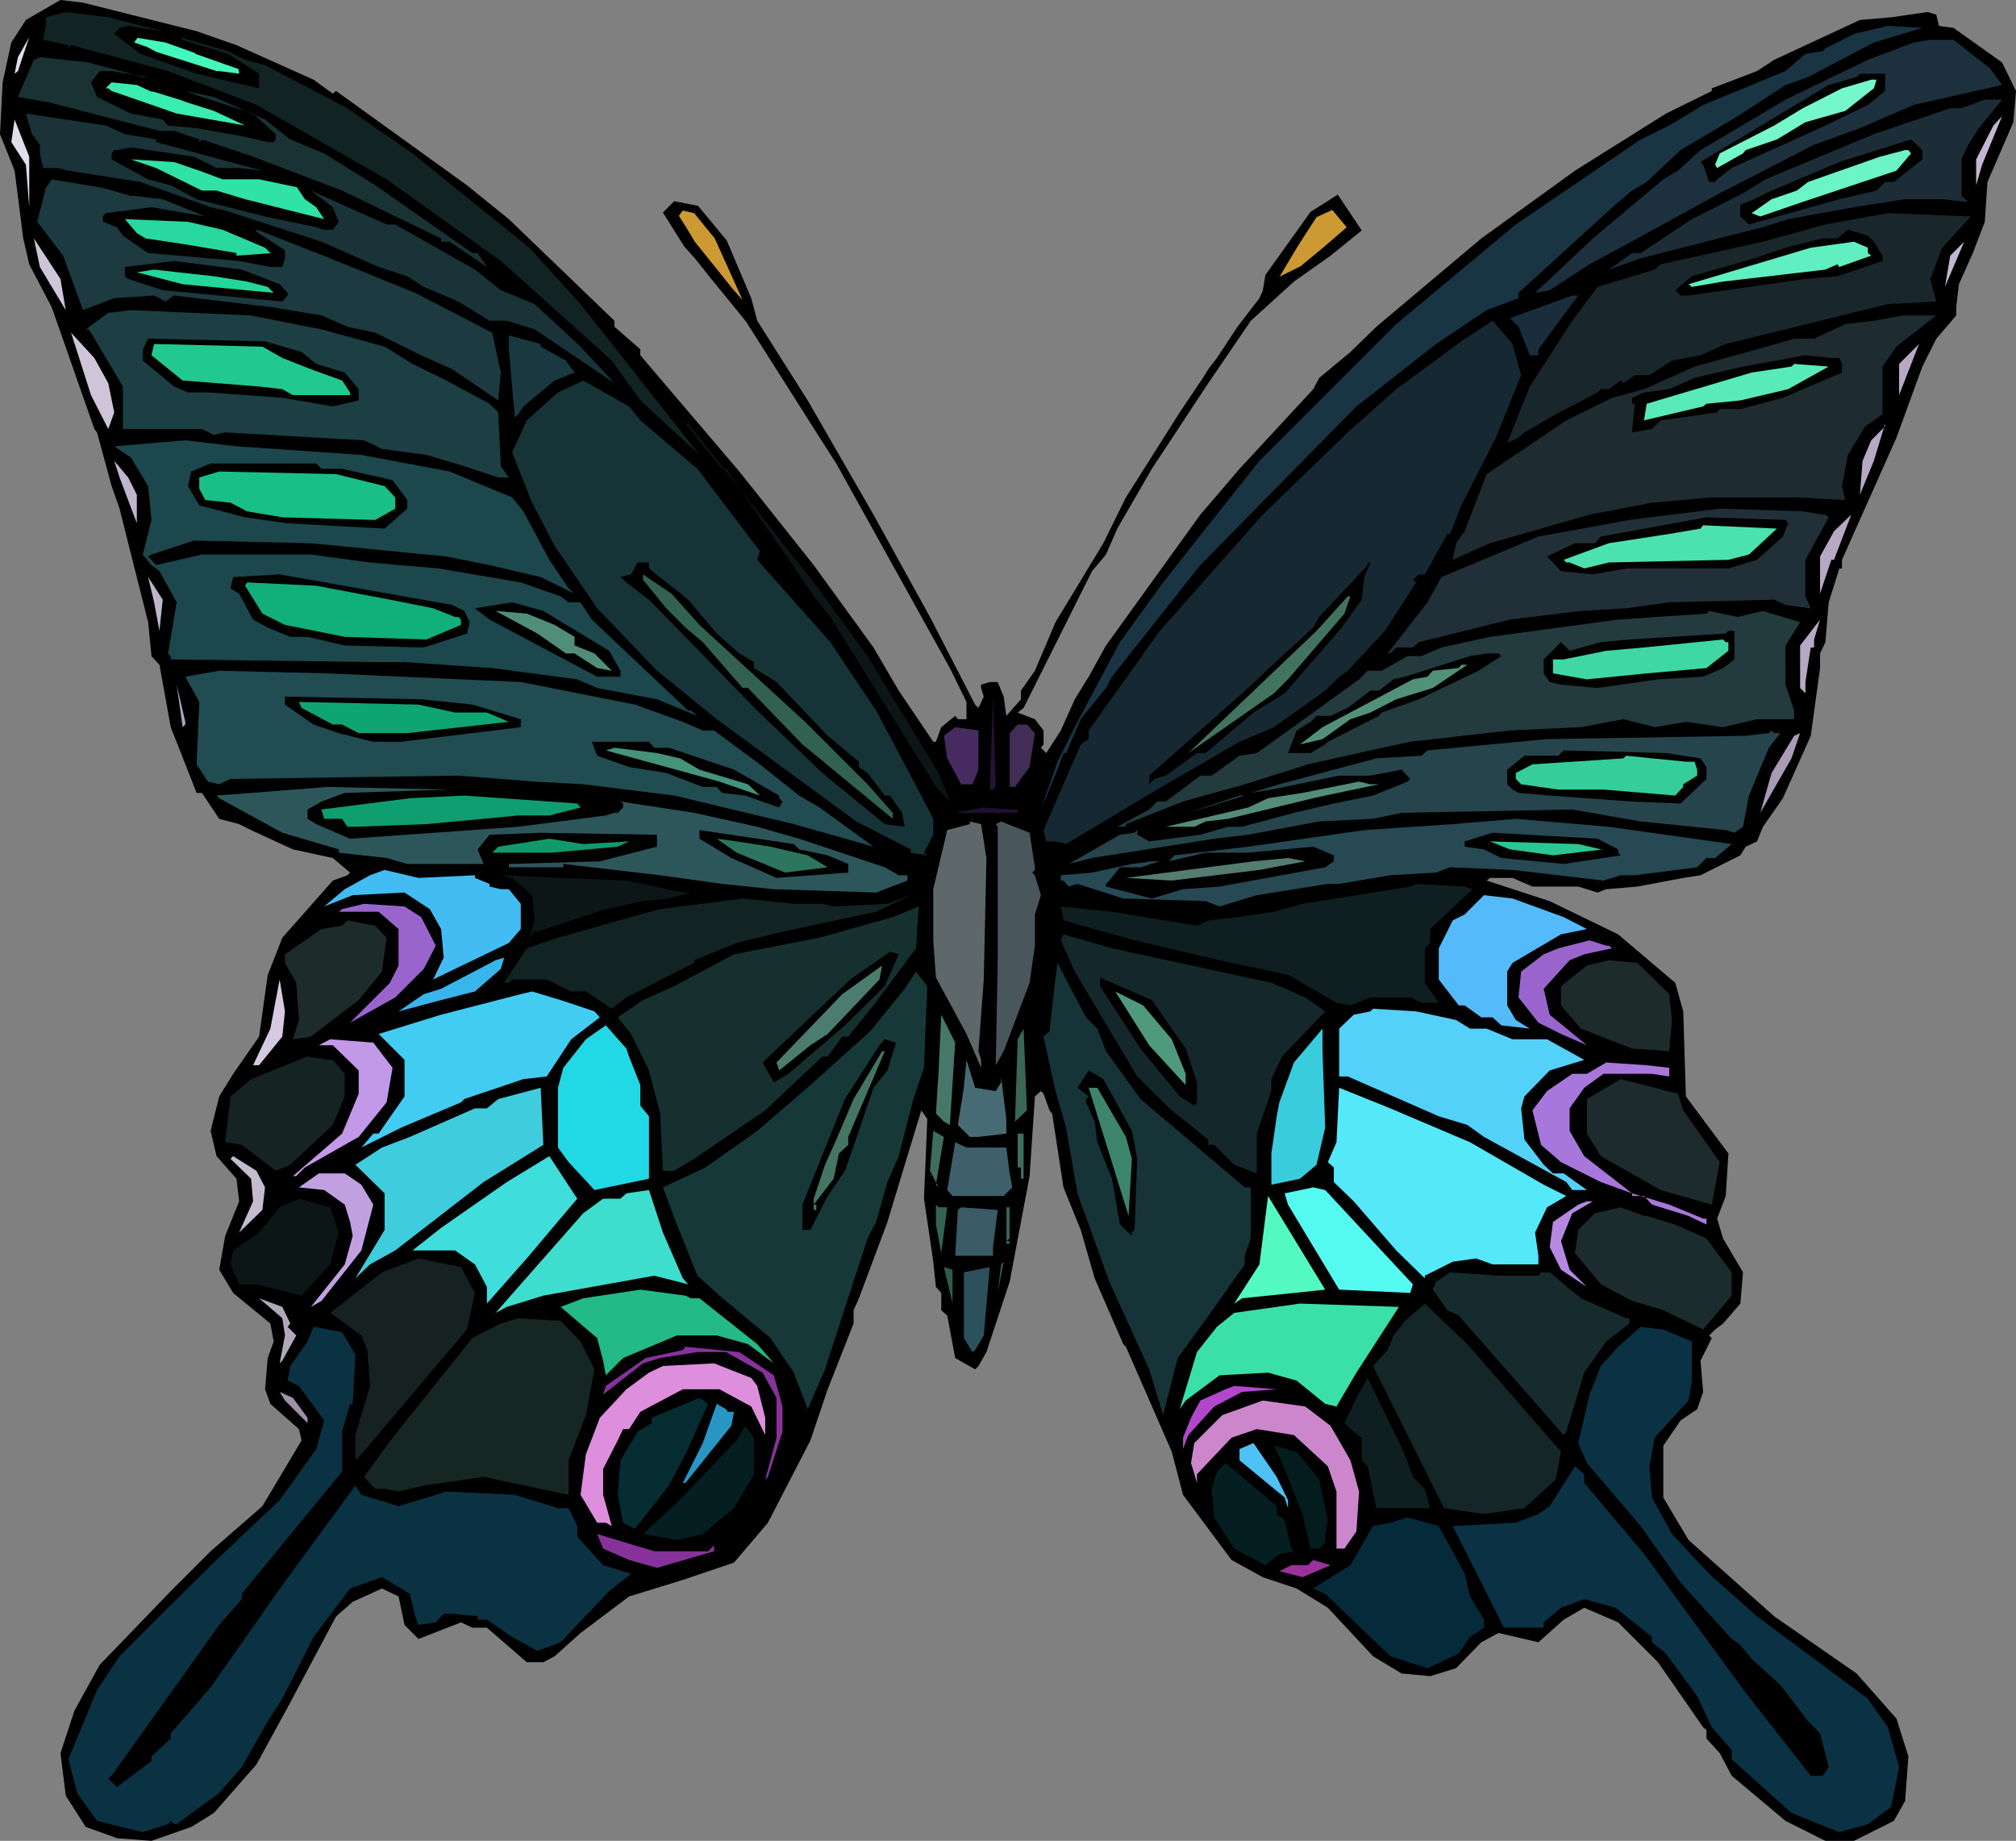 <?xml version="1.0" encoding="UTF-8" standalone="no"?>
<svg
   version="1.0"
   width="129.766mm"
   height="118.491mm"
   id="svg177"
   sodipodi:docname="Butterfly 064.wmf"
   xmlns:inkscape="http://www.inkscape.org/namespaces/inkscape"
   xmlns:sodipodi="http://sodipodi.sourceforge.net/DTD/sodipodi-0.dtd"
   xmlns="http://www.w3.org/2000/svg"
   xmlns:svg="http://www.w3.org/2000/svg">
  <rect width="100%" height="100%" fill="#808080" stroke="none"/>
  <sodipodi:namedview
     id="namedview177"
     pagecolor="#ffffff"
     bordercolor="#000000"
     borderopacity="0.25"
     inkscape:showpageshadow="2"
     inkscape:pageopacity="0.0"
     inkscape:pagecheckerboard="0"
     inkscape:deskcolor="#d1d1d1"
     inkscape:document-units="mm" />
  <defs
     id="defs1">
    <pattern
       id="WMFhbasepattern"
       patternUnits="userSpaceOnUse"
       width="6"
       height="6"
       x="0"
       y="0" />
  </defs>
  <path
     style="fill:#000000;fill-opacity:1;fill-rule:evenodd;stroke:none"
     d="m 47.834,7.593 9.696,3.393 18.746,8.401 4.686,3.393 0.808,-0.646 31.835,22.941 10.181,8.239 25.694,24.718 v 1.454 l 6.302,5.493 v 1.454 l 24.078,28.273 18.099,22.78 14.544,20.033 6.141,10.501 8.403,12.44 h 0.646 l 1.293,-3.554 3.394,-2.746 0.646,0.808 h 2.101 v -4.2 l -4.04,-8.239 -27.634,-49.76 -4.04,-6.301 -17.938,-28.273 -8.565,-10.501 -3.717,-4.685 -2.747,-3.07 -5.171,-8.239 2.747,-2.746 5.818,1.131 6.949,8.401 5.979,14.056 1.454,5.493 12.282,19.387 15.998,27.788 13.736,24.88 10.989,21.326 0.808,0.808 1.293,-2.746 -0.646,-2.1 v -0.808 l 2.101,-0.646 h 1.939 l 1.454,3.554 0.646,4.685 3.555,-4.039 v -2.1 l 3.394,-4.847 5.01,-11.794 11.635,-19.225 5.494,-11.147 13.09,-20.679 5.656,-8.401 1.293,-2.1 2.101,-2.746 5.01,-7.593 5.333,-6.947 0.808,-1.777 0.646,-3.877 10.989,-15.348 6.626,-4.201 5.818,8.724 -7.595,6.139 -8.888,6.301 -10.504,9.532 -10.342,15.186 -13.736,20.841 -8.403,14.54 -2.747,6.301 -3.394,4.039 -14.544,29.08 -2.101,4.201 -1.454,1.131 4.202,1.616 2.101,2.746 v 3.393 l -0.646,0.808 1.293,1.292 3.555,-5.493 3.394,-7.593 3.394,-5.493 4.202,-7.593 22.947,-31.827 9.534,-11.147 17.938,-19.387 1.454,-2.746 7.595,-6.301 6.302,-6.139 25.533,-21.487 22.786,-16.479 22.139,-13.894 11.15,-5.493 v -0.646 l 10.989,-4.201 4.202,-2.746 20.846,-9.693 7.595,-0.646 8.888,-1.292 2.101,0.646 0.646,2.746 3.555,0.485 11.797,8.401 3.394,6.947 -0.646,7.593 -6.302,14.54 -0.646,9.693 -2.909,7.593 -3.394,7.593 -0.646,5.655 v 1.939 l -4.848,5.655 -3.394,6.785 -6.302,17.287 -13.251,29.727 v 2.1 h -0.646 l -2.586,8.239 -0.808,9.693 -1.293,2.746 v 3.554 l -2.262,16.479 -6.787,15.186 -4.848,6.947 -1.454,3.554 -2.747,1.292 -1.293,2.1 -9.696,4.847 -4.202,0.646 -11.15,2.1 -7.595,0.646 -2.101,0.808 -4.686,-1.454 h -11.15 l -4.848,-2.1 h -5.494 l -0.808,0.646 15.352,5.008 16.645,8.078 13.898,11.794 1.939,6.947 0.646,20.679 10.342,13.894 -0.646,10.34 -2.101,5.493 1.454,4.847 4.848,8.239 -0.646,7.593 -4.202,4.847 -1.939,1.454 -1.454,1.454 0.646,0.646 -2.747,5.493 0.646,7.593 -1.454,4.201 -4.04,2.746 -4.202,6.139 v 12.602 l 6.141,10.34 20.846,18.579 20.038,13.894 9.696,10.986 2.909,9.209 -0.808,10.824 -2.747,4.847 -9.696,4.847 h -6.949 l -9.696,-4.847 -13.09,-10.986 -2.909,-5.493 -3.232,-3.554 v -2.1 l -0.808,-0.646 -10.989,-15.833 -9.696,-9.693 -8.242,-3.554 -5.01,2.908 -6.141,5.493 -9.696,-2.262 -4.202,2.262 -6.141,6.301 -6.302,1.939 -6.949,-0.646 -6.949,-4.2 -10.989,-11.794 -7.595,-4.685 -8.242,-2.746 -7.595,-4.2 -11.797,-15.833 -2.747,-10.501 -11.15,-25.526 -0.646,-0.646 -6.949,-15.994 -3.394,-11.794 -4.202,-10.34 -2.747,-17.933 -0.646,-0.808 -1.454,-4.039 -0.646,-0.646 -1.454,1.292 -1.293,19.387 -4.848,25.688 -5.656,17.125 -1.939,3.393 -0.808,0.808 -4.848,-2.746 -1.939,-10.34 -1.454,-1.292 v -4.2 l -1.293,-1.454 -0.646,-6.139 -2.262,-15.348 0.808,-19.387 -1.454,-2.1 -4.04,13.248 -4.202,13.894 -6.949,18.579 -1.293,2.908 v 3.231 l -6.302,15.994 -4.202,12.44 -10.342,20.033 -8.242,9.693 -12.443,4.2 -13.09,4.039 -11.797,8.886 -6.302,5.655 -2.747,1.454 h -4.04 l -9.696,-8.401 h -3.555 l -2.747,-1.292 -10.342,4.039 -3.394,-3.393 -1.454,-6.947 -4.04,-1.939 -7.11,3.231 -4.04,3.554 -11.797,22.133 -7.595,13.894 -10.342,11.794 -5.494,3.393 -9.696,3.393 -8.403,-0.646 -7.595,-2.746 -4.848,-7.593 -1.293,-10.34 3.394,-10.34 6.141,-11.148 17.291,-17.933 9.696,-9.693 12.605,-10.986 9.534,-15.994 -0.646,-2.746 -6.949,-6.139 -1.293,-3.554 0.646,-7.593 1.454,-4.039 -0.808,-4.362 -9.05,-7.432 -3.394,-5.655 1.454,-8.239 3.394,-8.401 -0.646,-5.493 -4.848,-5.493 -1.454,-6.139 2.101,-8.401 3.394,-5.493 6.302,-9.047 2.101,-15.025 3.555,-9.047 12.282,-13.894 3.555,-1.292 0.646,-0.646 -4.202,-3.554 -9.696,-2.1 -10.181,-4.685 -2.909,-1.454 -4.848,-1.292 -4.202,-6.301 h -1.293 l -6.302,-15.994 -2.747,-15.186 -1.939,-2.1 -0.808,-8.239 -4.848,-19.225 -2.101,-8.401 -1.939,-5.493 -3.555,-13.086 -0.646,-0.808 L 12.605,74.801 7.11,64.3 5.656,57.999 3.555,41.52 0,32.635 0.646,20.033 2.747,10.34 6.302,4.847 14.706,0 20.2,0.646 Z"
     id="path1" />
  <path
     style="fill:#112323;fill-opacity:1;fill-rule:evenodd;stroke:none"
     d="m 39.592,7.593 -8.403,-1.292 -2.101,0.485 -1.293,1.454 6.302,4.847 13.736,4.847 15.19,3.554 V 17.933 L 55.429,13.086 44.44,9.693 43.632,9.047 l 11.797,3.393 4.202,2.1 4.848,1.292 20.038,10.501 15.837,10.986 28.442,22.941 12.443,13.732 28.926,36.674 L 155.782,97.419 148.833,87.726 121.846,63.492 94.051,43.621 62.378,25.526 40.885,17.287 17.291,10.986 16.645,11.794 V 10.986 L 10.504,9.693 11.15,6.301 V 4.201 l 4.848,-1.292 10.342,1.292 z"
     id="path2" />
  <path
     style="fill:#193544;fill-opacity:1;fill-rule:evenodd;stroke:none"
     d="m 455.873,10.34 -15.998,8.401 -5.494,1.939 -11.635,7.593 -13.898,8.239 -8.242,7.755 -3.555,2.1 -4.04,3.393 -23.594,21.487 v 1.292 l -7.757,2.908 -12.282,8.239 -19.392,15.186 -37.976,38.612 -21.493,27.142 -1.454,2.746 -6.141,7.593 -3.555,8.239 h -0.646 l -1.454,4.039 -4.04,9.693 4.04,-11.632 4.848,-9.693 10.342,-19.387 10.504,-14.54 10.342,-13.086 13.09,-16.479 33.29,-33.281 29.088,-24.234 30.381,-20.679 6.949,-3.393 8.242,-5.008 20.038,-8.239 4.848,-4.201 4.202,-0.646 0.646,-0.646 6.949,-3.554 8.242,-1.939 8.403,0.485 z"
     id="path3" />
  <path
     style="fill:#e2ddea;fill-opacity:1;fill-rule:evenodd;stroke:none"
     d="M 3.555,17.933 4.363,13.894 7.11,9.047 4.363,17.287 Z"
     id="path4" />
  <path
     style="fill:#44f7bc;fill-opacity:1;fill-rule:evenodd;stroke:none"
     d="m 47.51,13.086 10.504,3.716 0.162,1.131 -4.848,-0.646 h -0.646 l -14.706,-4.685 -2.101,-1.131 -3.232,-1.131 0.808,-1.131 6.787,1.131 7.272,2.585 z"
     id="path5" />
  <path
     style="fill:#1c303d;fill-opacity:1;fill-rule:evenodd;stroke:none"
     d="m 484.153,16.64 2.909,4.039 -21.493,4.847 -13.09,5.655 -11.15,4.039 -22.947,11.794 -20.038,10.986 -11.635,6.301 -9.696,6.301 -3.555,0.646 14.059,-13.248 17.13,-14.379 3.555,-2.1 5.494,-5.008 20.685,-12.278 20.038,-9.693 11.15,-4.201 4.04,-0.646 h 5.656 z"
     id="path6" />
  <path
     style="fill:#193335;fill-opacity:1;fill-rule:evenodd;stroke:none"
     d="m 34.744,18.741 h 1.293 l -8.888,-1.454 h -2.909 l -2.101,2.746 1.454,3.554 8.242,4.039 7.757,1.454 1.293,1.454 6.949,0.646 10.989,1.939 6.302,1.454 h 1.454 l 0.485,-0.646 V 32.635 L 61.57,27.626 49.126,23.587 l -4.04,-1.454 6.949,1.454 12.443,5.493 6.141,4.847 8.242,3.393 12.443,7.755 23.594,16.479 h 1.293 l 2.262,3.393 -9.05,-6.139 h -2.101 V 57.999 L 83.224,46.367 61.57,38.128 49.126,33.927 48.48,34.573 V 33.927 L 42.339,31.827 H 38.784 L 11.797,24.88 4.363,23.587 8.242,14.54 9.696,13.894 21.493,15.186 Z"
     id="path7" />
  <path
     style="fill:#000000;fill-opacity:1;fill-rule:evenodd;stroke:none"
     d="m 458.62,22.133 -4.202,3.393 -10.342,5.008 -22.786,10.34 -3.555,2.746 -0.485,0.646 h -1.454 l -1.454,-4.201 -0.646,-0.646 31.189,-18.741 6.787,-1.939 0.808,-0.808 h 6.141 z"
     id="path8" />
  <path
     style="fill:#75f7cc;fill-opacity:1;fill-rule:evenodd;stroke:none"
     d="m 455.873,21.487 -6.949,5.493 -9.696,2.746 -6.949,4.201 -7.595,2.585 -0.646,0.808 -6.302,3.554 -0.485,-0.808 1.131,-2.746 13.251,-6.785 6.949,-4.201 9.534,-4.847 7.11,-2.1 h 1.293 z"
     id="path9" />
  <path
     style="fill:#38edaf;fill-opacity:1;fill-rule:evenodd;stroke:none"
     d="m 37.33,22.295 6.302,1.939 2.262,0.808 6.141,1.939 7.595,3.554 L 42.986,27.626 27.149,22.133 26.341,21.487 h -0.646 l 1.454,-1.454 6.141,0.646 3.555,1.616 z"
     id="path10" />
  <path
     style="fill:#1c2d38;fill-opacity:1;fill-rule:evenodd;stroke:none"
     d="m 481.406,31.181 -2.586,4.039 -1.616,3.554 v 8.886 l 1.616,1.454 -6.302,-0.646 h -9.05 l -12.443,1.939 -15.998,2.908 -6.141,1.939 -29.734,7.593 -7.757,2.746 5.656,-4.039 h 2.101 l 12.443,-8.239 12.443,-6.301 5.494,-3.393 26.341,-10.986 18.584,-6.301 h 2.747 l 5.656,-2.1 h 4.202 z"
     id="path11" />
  <path
     style="fill:#30e2a5;fill-opacity:1;fill-rule:evenodd;stroke:none"
     d="m 72.882,45.721 -0.646,-0.162 1.939,2.908 2.747,1.939 1.939,2.908 -19.23,-4.847 -6.949,-2.1 h -3.555 l -11.15,-5.493 -6.141,-2.1 10.504,0.646 6.141,2.1 5.656,2.1 h 8.888 l 10.019,2.1 z"
     id="path12" />
  <path
     style="fill:#193338;fill-opacity:1;fill-rule:evenodd;stroke:none"
     d="m 30.381,32.635 7.595,1.292 v 0.646 l 25.856,6.947 h -0.323 0.162 L 58.176,40.874 H 52.682 l -5.494,-2.746 -15.352,-2.262 -3.394,0.646 h -0.646 l -0.646,0.808 v 1.454 l 8.888,4.847 5.494,1.454 6.302,3.393 16.645,4.201 12.443,2.585 1.939,0.646 h 2.101 l 1.454,-1.939 -1.454,-3.554 -5.333,-4.039 h -0.162 0.162 l 18.422,8.239 h 2.101 l 19.392,10.986 6.302,5.008 8.242,3.393 11.15,10.34 8.242,8.886 -19.392,-13.086 -6.787,-2.1 h -4.202 l -7.595,-4.685 -8.403,-3.554 -4.04,-2.585 -6.949,-2.262 -13.898,-6.139 -23.432,-7.593 -3.555,-0.808 -17.13,-6.139 -17.453,-2.746 -2.747,-0.646 H 10.504 L 9.696,37.32 V 35.22 L 7.757,32.635 6.302,27.626 25.694,30.534 Z"
     id="path13" />
  <path
     style="fill:#c4b7d1;fill-opacity:1;fill-rule:evenodd;stroke:none"
     d="m 480.759,45.075 v -6.301 l 4.202,-8.239 2.101,-2.262 -4.848,11.794 z"
     id="path14" />
  <path
     style="fill:#e2ddea;fill-opacity:1;fill-rule:evenodd;stroke:none"
     d="M 7.11,50.406 6.302,40.066 2.747,34.573 3.555,29.08 7.11,38.128 Z"
     id="path15" />
  <path
     style="fill:#000000;fill-opacity:1;fill-rule:evenodd;stroke:none"
     d="m 467.67,38.774 -6.949,5.493 h -2.101 l -2.101,2.1 -9.05,2.1 -21.978,6.139 -2.101,-1.939 v -2.908 l 3.394,-1.292 2.747,-1.454 17.938,-7.593 17.453,-5.493 2.747,2.585 z"
     id="path16" />
  <path
     style="fill:#6bf4c6;fill-opacity:1;fill-rule:evenodd;stroke:none"
     d="m 464.923,37.32 -3.555,4.201 -22.786,7.593 -10.342,3.554 -2.101,-0.808 4.848,-3.393 6.141,-2.1 2.747,-2.1 17.453,-6.139 6.141,-1.616 h 0.808 z"
     id="path17" />
  <path
     style="fill:#1c3a3f;fill-opacity:1;fill-rule:evenodd;stroke:none"
     d="m 31.835,47.66 h 0.808 l 6.949,0.808 10.342,4.201 -13.09,-2.262 -11.15,1.454 -0.646,0.808 v 1.292 l 3.394,1.292 1.454,2.1 6.141,4.201 22.139,1.939 7.595,1.454 h 2.909 l 0.646,-2.1 V 60.907 l -6.949,-4.524 -0.162,-0.485 0.808,0.162 0.485,0.162 16.806,6.624 20.685,8.401 18.746,9.693 2.101,9.693 -0.646,6.785 -11.15,-7.593 -7.595,-3.393 L 91.304,80.94 84.517,79.486 78.214,76.74 66.579,74.801 42.339,71.893 40.238,73.347 37.491,71.893 27.795,72.539 20.2,75.448 15.352,62.2 9.05,53.96 11.15,45.721 12.605,43.621 25.048,45.721 Z"
     id="path18" />
  <path
     style="fill:#193544;fill-opacity:1;fill-rule:evenodd;stroke:none"
     d="m 380.406,53.314 -16.483,17.933 -18.746,10.34 h -1.454 v -2.1 l 18.746,-16.64 17.291,-13.732 h 0.646 z"
     id="path19" />
  <path
     style="fill:#cc9932;fill-opacity:1;fill-rule:evenodd;stroke:none"
     d="m 180.669,73.024 -2.424,-2.746 -9.211,-11.471 -1.939,-3.231 -1.939,-3.07 0.97,-1.292 2.747,0.646 5.01,6.139 z"
     id="path20" />
  <path
     style="fill:#19262b;fill-opacity:1;fill-rule:evenodd;stroke:none"
     d="m 472.518,60.261 -2.909,7.593 1.454,5.493 -11.797,0.646 -39.43,9.693 -6.141,2.746 -6.949,1.292 -5.494,3.554 h -3.555 l -2.747,1.939 -0.646,-0.646 -2.909,2.1 h -1.939 l -0.808,0.808 -10.181,5.331 -7.595,4.362 -1.454,1.292 -2.747,1.292 5.494,-13.732 10.342,-15.994 6.141,-8.239 13.898,-4.201 1.454,-1.292 24.886,-5.493 15.19,-4.201 15.19,-2.746 20.2,0.808 z"
     id="path21" />
  <path
     style="fill:#28d89e;fill-opacity:1;fill-rule:evenodd;stroke:none"
     d="m 54.136,55.899 10.342,4.362 1.293,1.292 h 0.808 l -9.05,0.646 V 61.554 L 45.086,59.453 35.39,57.999 33.29,56.707 30.381,53.314 45.733,53.96 Z"
     id="path22" />
  <path
     style="fill:#193544;fill-opacity:1;fill-rule:evenodd;stroke:none"
     d="m 365.862,65.592 v 1.616 l -11.635,8.239 -6.949,2.585 9.696,-7.432 v -1.454 l 17.938,-13.894 h 0.646 z"
     id="path23" />
  <path
     style="fill:#000000;fill-opacity:1;fill-rule:evenodd;stroke:none"
     d="m 455.873,58.807 2.101,3.393 v 1.292 l -10.989,3.716 -7.757,0.646 -28.442,4.039 h -1.939 l -1.293,-1.292 4.04,-3.393 15.19,-4.362 7.595,-2.585 9.05,-2.262 h 3.555 l 2.586,-2.1 4.848,1.454 z"
     id="path24" />
  <path
     style="fill:#cec6d8;fill-opacity:1;fill-rule:evenodd;stroke:none"
     d="M 15.998,75.448 9.696,64.946 8.242,57.999 l 6.464,9.855 z"
     id="path25" />
  <path
     style="fill:#60efc1;fill-opacity:1;fill-rule:evenodd;stroke:none"
     d="m 454.419,61.554 0.808,0.646 -7.757,2.746 -0.485,-0.646 -2.909,1.292 -24.886,2.908 -7.595,1.292 -0.808,-0.646 29.734,-8.886 10.504,-1.454 3.394,1.454 z"
     id="path26" />
  <path
     style="fill:#c4b7d1;fill-opacity:1;fill-rule:evenodd;stroke:none"
     d="m 474.457,62.2 3.394,-3.393 -4.686,10.986 z"
     id="path27" />
  <path
     style="fill:#ffffff;fill-opacity:1;fill-rule:evenodd;stroke:none"
     d="m 319.483,60.907 -1.939,2.585 z"
     id="path28" />
  <path
     style="fill:#000000;fill-opacity:1;fill-rule:evenodd;stroke:none"
     d="m 68.034,69.147 1.939,2.1 v 0.646 l -1.293,1.454 -29.088,-2.746 -8.403,-2.746 -0.808,-0.646 v -2.262 l 11.958,-1.454 16.483,2.1 z"
     id="path29" />
  <path
     style="fill:#23d69b;fill-opacity:1;fill-rule:evenodd;stroke:none"
     d="m 60.115,68.501 5.01,1.292 1.454,1.454 -22.139,-2.1 -11.15,-2.908 4.202,-0.646 14.544,1.616 z"
     id="path30" />
  <path
     style="fill:#192d3a;fill-opacity:1;fill-rule:evenodd;stroke:none"
     d="m 374.265,84.979 v 1.454 h -2.101 l -2.747,-6.947 -2.101,-2.1 15.19,-5.493 h 1.454 z"
     id="path31" />
  <path
     style="fill:#1c3f44;fill-opacity:1;fill-rule:evenodd;stroke:none"
     d="m 74.821,79.486 3.394,0.646 15.352,4.201 6.787,4.201 8.242,4.039 10.504,5.655 2.101,2.1 0.646,13.086 1.939,2.746 h -2.586 l -8.242,-2.746 -9.211,-2.746 -10.827,-1.454 -4.363,-2.1 -11.635,-0.646 -22.139,-1.292 -2.747,0.646 -2.909,-1.454 H 29.896 V 94.027 l -7.757,-13.086 -0.646,-0.808 h -0.646 l 5.494,-4.039 5.494,-0.646 29.25,1.292 z"
     id="path32" />
  <path
     style="fill:#1e2b30;fill-opacity:1;fill-rule:evenodd;stroke:none"
     d="m 461.367,84.333 -3.394,4.847 v 11.632 l -4.202,2.908 -4.202,6.947 -1.454,7.593 0.808,3.393 -11.797,-0.646 h -20.685 l -14.544,1.292 -15.19,2.908 -24.24,6.947 -9.05,4.039 0.808,-4.039 2.101,-2.908 5.333,-13.894 19.392,-13.086 11.15,-5.493 7.757,-2.1 12.282,-5.493 15.19,-4.201 9.05,-2.585 h 4.848 l 7.595,-3.554 6.949,-0.808 6.949,-1.292 h 8.242 z"
     id="path33" />
  <path
     style="fill:#162832;fill-opacity:1;fill-rule:evenodd;stroke:none"
     d="m 370.064,91.28 -6.141,15.186 -8.403,16.479 -2.747,6.947 h -0.646 l -5.494,9.855 h -1.454 l -1.454,1.292 0.808,0.646 -7.595,11.794 -9.05,9.693 -2.747,2.1 -2.747,2.746 -12.443,8.886 -8.403,3.554 -20.038,11.632 -22.139,13.248 -2.586,-0.646 h -2.262 l -0.646,-2.746 9.05,-20.841 1.939,-1.292 v -2.1 l 17.291,-24.234 25.048,-28.273 20.685,-20.033 11.797,-10.501 15.837,-11.632 7.595,-5.008 4.848,5.655 z"
     id="path34" />
  <path
     style="fill:#cec6d8;fill-opacity:1;fill-rule:evenodd;stroke:none"
     d="m 26.341,93.219 1.454,7.109 -1.454,4.039 -4.202,-8.239 -4.848,-15.186 5.656,6.139 z"
     id="path35" />
  <path
     style="fill:#19383f;fill-opacity:1;fill-rule:evenodd;stroke:none"
     d="m 131.542,84.333 6.141,3.393 2.101,2.908 -4.848,1.939 -7.595,6.301 -1.293,1.939 -0.808,0.808 -1.454,-16.64 v -3.393 l 7.757,2.1 z"
     id="path36" />
  <path
     style="fill:#000000;fill-opacity:1;fill-rule:evenodd;stroke:none"
     d="m 73.366,85.626 3.555,2.908 6.949,2.1 3.394,4.039 v 2.746 L 80.962,98.873 68.68,96.773 51.227,95.481 h -5.494 l -3.394,-1.454 -7.595,-6.301 v -2.746 l 1.293,-2.585 28.442,0.646 z"
     id="path37" />
  <path
     style="fill:#21c991;fill-opacity:1;fill-rule:evenodd;stroke:none"
     d="m 68.68,87.08 6.949,2.746 7.595,2.746 1.939,2.908 v 0.646 H 71.266 l -2.586,-1.454 -5.656,-0.646 -18.584,-1.454 -7.595,-6.139 0.646,-2.746 26.341,0.646 z"
     id="path38" />
  <path
     style="fill:#b7a8c4;fill-opacity:1;fill-rule:evenodd;stroke:none"
     d="m 462.014,96.773 v -8.239 l 4.848,-4.847 -4.848,12.44 z"
     id="path39" />
  <path
     style="fill:#000000;fill-opacity:1;fill-rule:evenodd;stroke:none"
     d="m 447.47,87.08 0.646,1.454 v 2.1 l -14.382,6.139 -10.342,2.746 h -5.01 l -0.646,0.808 -13.736,1.939 -2.101,2.1 -4.848,0.808 0.646,-6.947 h -0.646 V 96.773 l 2.909,-1.292 6.141,-0.808 6.141,-2.746 11.797,-2.746 15.19,-2.746 6.302,0.646 z"
     id="path40" />
  <path
     style="fill:#59eaba;fill-opacity:1;fill-rule:evenodd;stroke:none"
     d="m 435.027,94.673 -11.635,2.746 -8.242,0.808 -0.808,0.646 -14.382,3.393 0.646,-4.039 25.533,-7.593 9.696,-1.454 0.646,-0.646 8.403,0.646 z"
     id="path41" />
  <path
     style="fill:#163338;fill-opacity:1;fill-rule:evenodd;stroke:none"
     d="m 155.782,102.266 13.898,11.794 15.19,20.033 -0.646,2.1 17.776,20.033 11.15,16.64 8.403,15.833 5.494,10.501 v 3.877 l -2.262,4.362 0.808,0.646 -4.04,-0.646 v -0.808 l -13.251,-6.785 -33.936,-24.88 -14.544,-11.794 -14.544,-15.186 -10.342,-15.186 -5.494,-10.501 -4.848,-12.278 3.555,-7.755 7.595,-6.785 6.141,-2.908 11.15,6.301 z"
     id="path42" />
  <path
     style="fill:#0c1616;fill-opacity:1;fill-rule:evenodd;stroke:none"
     d="m 211.049,159.619 17.291,28.434 2.747,6.947 -3.394,-3.554 -25.694,-41.359 -3.394,-4.201 -21.978,-31.827 h -0.97 l -8.888,-10.986 h 0.646 l 31.189,39.42 z"
     id="path43" />
  <path
     style="fill:#b7a8c4;fill-opacity:1;fill-rule:evenodd;stroke:none"
     d="m 452.479,120.361 0.646,-8.239 2.101,-5.008 3.394,-3.393 v -0.646 l -2.747,9.047 z"
     id="path44" />
  <path
     style="fill:#1c474c;fill-opacity:1;fill-rule:evenodd;stroke:none"
     d="m 87.91,110.667 21.493,4.039 15.19,6.301 2.747,3.393 6.302,11.794 4.686,6.947 1.454,1.292 -8.242,-4.039 -12.443,-2.908 -10.504,-2.1 -32.966,-3.231 -28.442,-0.646 -10.342,3.393 -0.808,0.485 1.939,2.1 11.15,-2.585 h 26.502 l 14.382,1.939 16.645,1.454 20.038,3.393 9.696,3.393 1.939,1.454 h 2.909 l 2.747,4.201 23.432,22.133 h 0.646 l 1.616,1.292 -9.858,-4.039 -14.544,-2.746 -4.848,-2.1 -20.685,-2.746 -21.331,-1.454 h -7.11 l -49.773,-0.646 v -0.808 l -0.646,-0.646 2.101,-12.44 -4.202,-7.593 -1.939,-1.454 -2.101,-2.585 2.101,-8.401 -0.808,-8.239 -4.202,-6.947 -4.04,-2.746 17.291,-1.454 12.443,1.454 z"
     id="path45" />
  <path
     style="fill:#bfb5cc;fill-opacity:1;fill-rule:evenodd;stroke:none"
     d="m 33.29,120.361 v 6.947 l -4.202,-11.148 -1.293,-4.039 3.394,4.039 z"
     id="path46" />
  <path
     style="fill:#000000;fill-opacity:1;fill-rule:evenodd;stroke:none"
     d="m 78.214,114.06 h 5.01 l 12.282,2.746 3.555,4.847 v 2.1 l -5.494,4.847 -23.594,-1.292 -10.342,-1.454 -11.15,-2.908 -2.747,-4.685 0.808,-3.554 4.686,-1.939 h 25.694 z"
     id="path47" />
  <path
     style="fill:#19bf87;fill-opacity:1;fill-rule:evenodd;stroke:none"
     d="m 93.566,118.26 2.586,2.746 v 2.746 l -4.848,2.746 -22.624,-0.646 -8.565,-1.454 -4.04,-2.1 -6.141,-0.646 -1.454,-2.746 v -2.746 l 4.848,-1.454 28.442,0.646 z"
     id="path48" />
  <path
     style="fill:#213038;fill-opacity:1;fill-rule:evenodd;stroke:none"
     d="m 443.43,125.207 h 0.646 l 0.808,0.646 -5.656,10.34 v 8.886 l 1.293,2.908 -6.141,-0.808 -2.747,-1.292 -25.533,0.646 -10.504,1.454 -10.989,0.646 -17.291,2.1 -22.139,5.493 -1.454,1.292 h -4.04 l -1.454,1.454 h -0.646 l 9.696,-12.44 3.394,-6.139 23.594,-9.855 22.139,-4.039 21.978,-2.746 20.2,0.646 z"
     id="path49" />
  <path
     style="fill:#b7a8c4;fill-opacity:1;fill-rule:evenodd;stroke:none"
     d="m 445.531,136.193 -2.747,8.239 v -9.047 l 3.394,-6.139 4.202,-4.039 -4.202,10.986 z"
     id="path50" />
  <path
     style="fill:#000000;fill-opacity:1;fill-rule:evenodd;stroke:none"
     d="m 435.027,127.308 -1.293,3.231 -6.302,5.655 -6.949,2.1 h -24.886 l -8.08,1.454 -7.757,-0.808 -3.394,-3.554 6.787,-3.231 h 4.848 l 1.454,-1.616 25.694,-4.685 19.23,0.646 z"
     id="path51" />
  <path
     style="fill:#4ce2af;fill-opacity:1;fill-rule:evenodd;stroke:none"
     d="m 425.492,134.901 -5.01,1.292 -29.088,0.646 -5.979,1.454 -3.555,-1.454 h -0.808 l -0.646,-0.646 10.989,-4.039 14.706,-2.262 7.595,-1.292 0.646,-0.808 17.938,0.808 z"
     id="path52" />
  <path
     style="fill:#000000;fill-opacity:1;fill-rule:evenodd;stroke:none"
     d="m 157.883,138.294 9.534,7.593 6.949,8.239 5.494,4.847 3.555,2.1 v 1.454 l 5.494,3.393 12.443,13.086 7.595,6.301 v 1.292 l 2.101,1.454 4.202,5.493 h 1.293 l 2.909,4.2 0.646,3.393 -4.848,-0.646 -15.19,-12.44 -15.837,-15.186 -26.341,-26.98 -5.494,-4.2 -1.454,-1.292 2.586,-0.646 1.616,-2.908 h 2.747 z"
     id="path53" />
  <path
     style="fill:#000000;fill-opacity:1;fill-rule:evenodd;stroke:none"
     d="m 331.926,140.394 -0.646,5.493 -4.848,6.785 -13.898,15.994 -7.595,4.685 -11.635,9.855 h -2.101 l -7.595,5.493 -2.747,0.808 -1.293,1.292 v -2.1 l 24.078,-21.326 8.242,-7.755 7.595,-6.947 1.454,-2.585 11.797,-12.602 v -0.646 h 0.646 z"
     id="path54" />
  <path
     style="fill:#000000;fill-opacity:1;fill-rule:evenodd;stroke:none"
     d="m 112.958,148.633 1.293,2.746 -0.646,2.746 -10.504,3.393 -19.23,-0.485 -9.05,-2.1 H 70.619 l -5.494,-2.262 -3.555,-1.939 -3.394,-6.301 -2.101,-1.292 0.646,-2.746 11.312,-0.646 42.016,7.432 z"
     id="path55" />
  <path
     style="fill:#326051;fill-opacity:1;fill-rule:evenodd;stroke:none"
     d="m 170.165,152.026 25.694,23.587 5.494,5.493 9.696,9.693 6.141,6.947 v 1.454 l -21.978,-18.094 -13.251,-13.732 h -1.293 l -9.696,-11.147 -4.202,-3.554 -4.686,-4.685 -5.656,-6.947 v -1.292 l 6.949,4.685 z"
     id="path56" />
  <path
     style="fill:#bfb5cc;fill-opacity:1;fill-rule:evenodd;stroke:none"
     d="m 38.784,153.48 -1.293,-6.947 -1.454,-6.139 3.555,5.493 z"
     id="path57" />
  <path
     style="fill:#11af7a;fill-opacity:1;fill-rule:evenodd;stroke:none"
     d="m 94.859,145.887 10.504,2.1 5.333,2.1 h 0.808 l 0.646,0.646 v 1.292 l -8.403,3.554 -19.877,-0.646 -14.544,-2.908 -5.494,-2.746 -4.202,-6.785 0.485,-0.808 16.806,0.808 z"
     id="path58" />
  <path
     style="fill:#427260;fill-opacity:1;fill-rule:evenodd;stroke:none"
     d="m 327.078,149.279 -13.736,15.994 -3.394,3.393 -20.846,14.54 31.189,-29.727 7.595,-8.401 h 0.646 z"
     id="path59" />
  <path
     style="fill:#000000;fill-opacity:1;fill-rule:evenodd;stroke:none"
     d="m 148.187,158.327 2.747,4.847 v 1.454 h -5.656 l -26.179,-13.894 -3.555,-2.746 9.05,-1.454 7.595,2.1 z"
     id="path60" />
  <path
     style="fill:#518e7a;fill-opacity:1;fill-rule:evenodd;stroke:none"
     d="m 134.936,152.026 4.848,2.908 v 2.1 l 4.848,1.939 4.202,4.201 -3.555,-0.646 -5.494,-3.554 h -2.101 l -6.949,-4.847 -10.181,-5.493 7.595,0.646 z"
     id="path61" />
  <path
     style="fill:#233a3f;fill-opacity:1;fill-rule:evenodd;stroke:none"
     d="m 428.886,148.633 9.05,2.746 -3.555,5.655 v 9.532 l 2.101,6.301 v 2.1 h -9.05 l -8.242,1.939 -9.05,-1.292 -7.595,1.292 -7.595,-1.939 -10.342,1.939 -17.291,0.808 -24.24,2.746 -9.696,2.1 -15.19,3.393 -4.04,1.292 -11.312,3.554 -15.029,4.201 -13.898,5.493 v 0.646 h -2.101 l 7.757,-4.201 1.939,-1.939 h 2.101 l 8.403,-6.301 h 2.747 l 6.787,-4.847 4.202,-0.646 13.736,-9.855 11.15,-8.078 2.101,-2.1 h 3.394 l 6.302,-3.554 h 3.394 l 4.848,-2.1 11.797,-2.585 31.189,-4.2 21.493,-1.454 0.646,-0.646 6.949,1.454 z"
     id="path62" />
  <path
     style="fill:#b7a8c4;fill-opacity:1;fill-rule:evenodd;stroke:none"
     d="m 441.329,157.519 h -0.808 l -1.293,8.401 v 2.746 l -1.293,-1.292 v -10.34 l 4.848,-6.301 -1.454,4.847 z"
     id="path63" />
  <path
     style="fill:#000000;fill-opacity:1;fill-rule:evenodd;stroke:none"
     d="m 421.937,160.427 -2.747,2.1 -4.848,2.1 -10.989,0.646 -14.706,2.1 -8.888,-0.808 -2.747,-0.646 -1.454,-2.1 v -3.393 l 4.202,-4.2 2.101,2.1 7.595,-2.1 6.949,-0.646 23.432,-1.454 0.646,-0.646 h 1.454 z"
     id="path64" />
  <path
     style="fill:#3fd8a5;fill-opacity:1;fill-rule:evenodd;stroke:none"
     d="m 420.483,156.226 v 2.1 l -5.333,4.2 -14.544,1.292 -14.544,1.454 -8.242,-1.454 v -3.393 h 2.586 l 10.342,-2.1 9.211,-0.808 19.23,-1.939 0.646,0.646 z"
     id="path65" />
  <path
     style="fill:#000000;fill-opacity:1;fill-rule:evenodd;stroke:none"
     d="m 365.216,159.619 -5.494,3.554 -14.544,6.947 -9.05,3.231 -0.646,0.808 -12.443,6.301 -0.646,0.646 -3.555,2.1 h -5.494 l 2.101,-5.493 3.394,-2.1 1.454,-1.454 h 3.394 l 4.202,-1.939 5.494,-4.201 h 2.101 l 3.555,-2.746 2.747,-0.646 15.837,-5.008 4.04,-0.646 h 2.909 z"
     id="path66" />
  <path
     style="fill:#51917a;fill-opacity:1;fill-rule:evenodd;stroke:none"
     d="m 348.571,167.374 -8.888,2.746 -6.302,3.231 -4.848,1.616 -6.787,4.847 -5.494,1.292 5.494,-4.2 21.978,-11.632 3.555,-0.646 1.293,-1.454 6.302,-0.646 0.646,-0.808 h 1.454 z"
     id="path67" />
  <path
     style="fill:#214c51;fill-opacity:1;fill-rule:evenodd;stroke:none"
     d="m 126.694,165.92 27.795,5.493 11.635,4.2 4.848,2.1 h 2.747 l 11.15,8.239 9.534,7.593 5.01,2.908 13.09,9.532 -19.392,-5.493 -2.747,-0.646 -26.341,-6.301 -22.139,-2.746 -11.797,-0.646 -18.584,-1.454 -55.429,0.808 -2.747,1.292 -2.747,-0.646 -2.747,-4.2 0.646,-15.186 -3.394,-6.139 8.242,-1.454 26.341,0.646 z"
     id="path68" />
  <path
     style="fill:#afa3bc;fill-opacity:1;fill-rule:evenodd;stroke:none"
     d="m 45.086,176.26 -0.646,0.646 -1.454,-10.34 2.101,9.047 z"
     id="path69" />
  <path
     style="fill:#000000;fill-opacity:1;fill-rule:evenodd;stroke:none"
     d="m 114.897,171.413 11.797,3.554 v 1.939 l -29.088,3.554 h -6.787 l -8.403,-2.1 -6.141,-2.1 -6.949,-4.847 v -1.939 l 33.128,0.646 z"
     id="path70" />
  <path
     style="fill:#231432;fill-opacity:1;fill-rule:evenodd;stroke:none"
     d="m 241.592,192.092 h -0.808 l 0.808,-22.618 0.646,21.972 z"
     id="path71" />
  <path
     style="fill:#0fa572;fill-opacity:1;fill-rule:evenodd;stroke:none"
     d="m 110.696,173.352 h 7.757 l 5.333,2.262 -24.725,2.746 H 87.264 l -4.04,-2.1 h -2.262 l -7.595,-4.039 -0.646,-1.454 29.088,0.646 z"
     id="path72" />
  <path
     style="fill:#422d56;fill-opacity:1;fill-rule:evenodd;stroke:none"
     d="m 251.773,178.36 -1.293,8.239 -3.555,4.847 h -1.293 V 178.36 l 1.939,-2.1 h 2.262 z"
     id="path73" />
  <path
     style="fill:#472b60;fill-opacity:1;fill-rule:evenodd;stroke:none"
     d="m 238.037,187.246 -1.454,3.554 h -2.747 l -3.394,-6.301 -0.808,-5.493 2.747,-2.1 5.656,0.808 z"
     id="path74" />
  <path
     style="fill:#26444c;fill-opacity:1;fill-rule:evenodd;stroke:none"
     d="m 433.088,178.36 -2.747,3.554 -4.848,11.632 -1.454,7.593 -2.101,1.454 -2.101,-0.646 -20.685,-2.1 -16.645,-2.908 -41.531,0.808 -6.949,1.454 -13.09,0.646 -17.291,3.231 -8.242,0.969 -29.734,4.685 -5.656,1.454 12.443,-7.109 3.555,-0.485 0.646,-0.646 v 1.131 l 2.909,1.616 12.443,-1.616 6.787,-1.939 h 3.394 l 12.605,-3.393 9.696,-2.262 9.534,-1.939 8.403,-3.393 0.646,-0.646 -2.101,-2.262 -7.595,1.454 h -7.595 l -6.949,1.454 -9.534,1.939 -5.01,0.808 6.949,-2.1 23.594,-6.301 10.989,-0.646 1.454,-1.292 29.088,-2.746 48.318,-0.808 5.656,-0.646 0.646,-0.646 0.646,0.646 z"
     id="path75" />
  <path
     style="fill:#a89bb5;fill-opacity:1;fill-rule:evenodd;stroke:none"
     d="m 428.24,197.747 2.747,-9.693 5.494,-9.047 1.454,-0.646 -2.101,6.139 z"
     id="path76" />
  <path
     style="fill:#000000;fill-opacity:1;fill-rule:evenodd;stroke:none"
     d="m 159.176,181.914 h 3.555 l 15.837,5.331 10.989,6.301 v 0.646 l 0.808,0.808 -0.808,1.454 -8.242,-2.908 -5.656,-0.646 -1.293,-1.454 h -3.394 l -8.888,-3.393 -9.05,-1.454 -7.757,-2.746 -1.293,-3.393 h 13.898 z"
     id="path77" />
  <path
     style="fill:#44937a;fill-opacity:1;fill-rule:evenodd;stroke:none"
     d="m 165.478,184.499 4.686,2.746 11.797,3.554 2.909,2.746 -9.858,-3.393 -27.634,-7.593 2.101,-0.646 10.342,1.292 z"
     id="path78" />
  <path
     style="fill:#000000;fill-opacity:1;fill-rule:evenodd;stroke:none"
     d="m 413.696,184.499 1.454,2.1 v 2.908 l -6.302,5.978 -11.797,-0.485 -20.038,-1.454 -7.595,-0.646 -1.454,-0.808 -1.293,-1.292 v -3.554 l 4.202,-3.393 h 8.242 l 1.293,-1.292 24.886,0.646 z"
     id="path79" />
  <path
     style="fill:#35ce9b;fill-opacity:1;fill-rule:evenodd;stroke:none"
     d="m 412.241,185.307 0.646,1.939 v 1.454 l -3.394,2.1 v 0.646 l -1.939,2.1 -17.453,-1.454 h -10.989 l -9.05,-1.292 -1.293,-1.292 v -1.454 l 4.04,-2.1 22.139,-1.454 0.646,-0.646 14.544,1.454 z"
     id="path80" />
  <path
     style="fill:#000000;fill-opacity:1;fill-rule:evenodd;stroke:none"
     d="m 249.025,192.9 2.101,-2.746 -0.646,2.746 z"
     id="path81" />
  <path
     style="fill:#548c7a;fill-opacity:1;fill-rule:evenodd;stroke:none"
     d="m 335.481,190.8 -13.09,2.746 -2.909,0.646 -20.685,5.008 -5.494,0.646 -2.747,1.292 h -6.949 l 20.038,-4.685 4.848,-2.262 8.403,-1.292 13.736,-2.746 2.747,0.646 z"
     id="path82" />
  <path
     style="fill:#2d565b;fill-opacity:1;fill-rule:evenodd;stroke:none"
     d="m 83.87,192.9 -5.656,2.1 -3.394,1.939 v 2.262 l 2.101,1.292 8.242,3.554 40.885,-2.908 21.331,-2.746 2.101,-0.646 h 0.808 l 1.293,-1.292 v -0.969 l -0.646,-0.485 17.938,2.746 15.352,3.393 10.181,2.908 20.846,6.947 3.394,1.939 h 2.101 v 1.292 l -7.595,2.908 -24.886,-0.808 -12.605,-1.292 -15.029,-2.1 -23.594,-2.746 v 0.808 h -13.251 v -0.808 l 22.139,-0.646 13.898,-3.554 v -2.908 l -28.28,-0.485 -12.443,0.485 -2.909,3.554 1.454,3.554 H 99.061 l -5.01,-1.454 -11.635,-1.292 v -0.808 l -13.736,-4.039 -15.352,-8.401 -0.646,-0.646 8.403,-0.646 18.584,-1.454 29.734,0.646 z"
     id="path83" />
  <path
     style="fill:#ffffff;fill-opacity:1;fill-rule:evenodd;stroke:none"
     d="m 112.958,192.092 15.19,0.808 z"
     id="path84" />
  <path
     style="fill:#0f9e70;fill-opacity:1;fill-rule:evenodd;stroke:none"
     d="m 141.238,196.454 -7.595,1.939 h -7.595 l -15.352,1.454 -6.949,0.646 -17.291,0.646 h -1.939 l -1.293,-1.939 h -4.363 l -0.646,-2.262 21.493,-2.746 13.251,-0.646 27.472,1.939 z"
     id="path85" />
  <path
     style="fill:#ffffff;fill-opacity:1;fill-rule:evenodd;stroke:none"
     d="m 139.784,193.546 7.595,0.646 z"
     id="path86" />
  <path
     style="fill:#26444c;fill-opacity:1;fill-rule:evenodd;stroke:none"
     d="m 289.102,197.747 12.443,-4.2 h 1.293 z"
     id="path87" />
  <path
     style="fill:#210f32;fill-opacity:1;fill-rule:evenodd;stroke:none"
     d="m 247.571,196.939 v 0.808 h -15.19 l 6.949,-1.292 6.302,0.485 z"
     id="path88" />
  <path
     style="fill:#264954;fill-opacity:1;fill-rule:evenodd;stroke:none"
     d="m 421.291,205.34 -4.04,3.393 h -2.101 l -2.262,2.262 -15.19,1.939 h -3.394 l -4.202,1.292 -22.139,-2.585 -15.19,-0.646 -3.394,1.292 -11.15,0.646 -12.443,2.1 h -2.747 l -17.291,2.746 -9.05,2.746 -3.394,-1.292 -20.038,-0.646 -11.15,-3.554 -2.101,0.646 -1.293,-1.454 h -0.646 v -1.292 l 7.595,-0.646 9.696,-2.1 4.848,-0.646 h 1.939 l -4.686,1.454 h -5.01 l -2.586,3.231 -0.808,0.808 v 0.646 l 11.15,2.908 7.595,-2.262 8.888,-0.646 25.694,-4.685 2.101,-1.454 v -1.454 l -5.01,-2.1 -15.837,1.454 h -10.342 l -8.888,2.1 1.293,-1.454 17.938,-2.1 28.28,-4.039 11.797,-0.808 9.696,-0.646 15.352,-1.292 22.624,1.939 z"
     id="path89" />
  <path
     style="fill:#5e686b;fill-opacity:1;fill-rule:evenodd;stroke:none"
     d="m 239.976,208.733 -0.646,29.565 -1.293,17.448 0.646,2.1 v 1.939 l -3.555,-8.239 -7.434,-13.732 -0.646,-9.047 V 216.326 l 3.394,-14.379 5.494,-1.454 v -0.646 l 2.747,0.646 z"
     id="path90" />
  <path
     style="fill:#49565b;fill-opacity:1;fill-rule:evenodd;stroke:none"
     d="m 251.773,210.995 v 0.646 l -0.646,0.646 0.646,0.646 1.454,4.847 -1.454,4.685 v 7.593 l -1.293,9.047 -6.302,16.64 -1.939,3.393 0.485,-25.526 v -32.473 l -0.485,-0.646 1.293,-0.646 6.949,2.746 z"
     id="path91" />
  <path
     style="fill:#000000;fill-opacity:1;fill-rule:evenodd;stroke:none"
     d="m 194.405,206.633 6.949,1.454 5.01,2.1 v 2.1 l -17.453,1.292 -10.989,-4.847 -7.757,-4.685 v -2.1 l 22.947,3.393 z"
     id="path92" />
  <path
     style="fill:#000000;fill-opacity:1;fill-rule:evenodd;stroke:none"
     d="m 393.657,206.633 v 0.808 l 0.646,0.646 -13.898,2.1 -15.19,-1.454 -4.202,-2.1 -4.686,-0.646 v -1.292 l 6.787,-2.1 25.533,1.454 z"
     id="path93" />
  <path
     style="fill:#11996b;fill-opacity:1;fill-rule:evenodd;stroke:none"
     d="m 153.035,204.694 -2.747,1.292 -15.998,1.454 h -14.544 l 1.454,-1.454 12.443,-1.939 8.242,1.292 z"
     id="path94" />
  <path
     style="fill:#2d755e;fill-opacity:1;fill-rule:evenodd;stroke:none"
     d="m 187.456,205.986 9.05,2.1 4.848,2.908 -10.342,1.292 -11.797,-4.847 -4.848,-3.393 4.848,0.646 z"
     id="path95" />
  <path
     style="fill:#2bc693;fill-opacity:1;fill-rule:evenodd;stroke:none"
     d="m 389.456,206.633 h 0.646 l -12.282,1.454 -10.504,-1.454 -4.848,-1.939 21.493,0.646 z"
     id="path96" />
  <path
     style="fill:#547c70;fill-opacity:1;fill-rule:evenodd;stroke:none"
     d="m 306.393,211.641 -21.331,2.585 -11.15,-0.646 31.027,-4.039 8.403,-0.808 4.202,0.808 z"
     id="path97" />
  <path
     style="fill:#42bcf2;fill-opacity:1;fill-rule:evenodd;stroke:none"
     d="m 115.544,212.933 v 0.646 l 3.555,1.454 v 0.646 l 2.747,0.646 h 1.939 l 2.909,3.554 v 6.139 l -2.909,3.393 -13.09,6.301 -5.333,2.585 2.586,-5.331 -0.646,-6.947 -2.747,-4.847 -6.141,-4.039 -12.605,0.646 -6.949,2.746 5.01,-4.2 6.141,-3.393 3.555,-1.292 8.242,1.939 z"
     id="path98" />
  <path
     style="fill:#0c1616;fill-opacity:1;fill-rule:evenodd;stroke:none"
     d="m 166.125,217.134 h 1.939 l -5.333,1.454 -6.302,0.646 -9.05,1.939 -16.645,5.493 h -0.646 l -1.293,1.454 1.293,-4.2 -0.646,-6.139 -4.848,-4.201 -2.747,-0.646 30.542,1.292 z"
     id="path99" />
  <path
     style="fill:#0f1e21;fill-opacity:1;fill-rule:evenodd;stroke:none"
     d="m 358.267,216.326 -10.342,9.693 v 3.393 l -1.293,1.292 v 8.401 l 3.394,4.847 h -4.202 l -2.747,-1.292 h -9.696 l -4.848,1.939 -3.394,-0.646 -11.797,-6.785 -16.645,-3.554 -20.685,-4.847 -17.291,-4.847 -0.646,-3.393 12.443,1.292 20.685,3.393 2.747,-1.292 6.949,-0.808 9.05,-1.292 6.949,-1.939 13.09,-2.1 13.09,-2.1 1.454,-0.646 11.797,0.646 z"
     id="path100" />
  <path
     style="fill:#112323;fill-opacity:1;fill-rule:evenodd;stroke:none"
     d="m 190.365,226.666 -11.15,2.746 -10.342,4.2 v 0.646 l -16.483,8.401 -3.555,2.746 -6.302,-4.201 h -3.555 l -5.979,-2.908 h -8.403 l -0.808,0.808 h -1.131 l 5.494,-8.401 7.595,-2.585 20.038,-5.655 4.848,-1.292 20.038,-2.585 12.443,1.292 h 6.949 l 2.747,0.646 13.09,-0.646 5.656,-2.1 -8.403,4.039 z"
     id="path101" />
  <path
     style="fill:#54baf9;fill-opacity:1;fill-rule:evenodd;stroke:none"
     d="m 380.406,223.111 5.656,2.908 -6.302,1.292 -11.797,6.947 -1.293,2.1 v 8.239 l 2.101,3.554 3.394,2.1 -6.949,-0.808 -2.101,-1.939 h -2.747 l -4.04,-2.908 h -1.454 l -4.848,-6.301 v -7.593 l 3.394,-6.785 2.909,-1.454 4.686,-4.685 6.949,0.808 z"
     id="path102" />
  <path
     style="fill:#9965cc;fill-opacity:1;fill-rule:evenodd;stroke:none"
     d="m 102.454,223.111 3.555,6.947 -2.909,5.655 -6.949,6.947 -10.989,6.139 9.696,-9.693 2.101,-4.201 v -8.886 l -4.848,-4.2 h -9.696 l -0.646,0.646 1.454,-1.292 5.333,-1.292 9.858,0.646 z"
     id="path103" />
  <path
     style="fill:#163030;fill-opacity:1;fill-rule:evenodd;stroke:none"
     d="m 212.504,244.599 -6.141,7.593 h -1.454 l -3.555,4.847 h -1.293 l -13.898,13.086 -17.291,11.794 -4.848,2.908 h -2.747 l -0.646,-13.894 -2.747,-10.501 -4.363,-8.886 -3.232,-4.039 6.141,-4.201 7.595,-3.393 14.544,-7.755 20.846,-4.039 17.776,-5.008 6.302,-2.585 -0.646,10.178 z"
     id="path104" />
  <path
     style="fill:#1e2b2b;fill-opacity:1;fill-rule:evenodd;stroke:none"
     d="m 94.051,228.12 -1.131,8.239 -5.656,6.947 -11.635,8.886 -4.363,0.646 1.454,-4.685 -0.646,-9.047 -2.747,-4.847 v -2.1 l 8.888,-6.139 5.01,-0.808 1.293,-1.292 6.787,1.292 z"
     id="path105" />
  <path
     style="fill:#14282b;fill-opacity:1;fill-rule:evenodd;stroke:none"
     d="m 309.302,239.106 8.242,3.554 4.848,3.393 -10.504,10.986 -2.586,5.493 v 2.908 l -3.555,10.34 v 9.693 l -5.494,-2.1 -4.848,-4.847 h -1.454 v -1.292 l -8.888,-7.109 -8.403,-8.239 -15.19,-25.526 -3.394,-7.593 0.646,-1.454 11.797,3.393 z"
     id="path106" />
  <path
     style="fill:#9965cc;fill-opacity:1;fill-rule:evenodd;stroke:none"
     d="m 391.395,230.058 0.808,0.646 -6.787,1.454 -3.555,1.454 -6.302,6.947 1.454,6.301 9.05,7.432 -6.302,-2.746 -5.494,-2.746 -4.848,-6.139 0.646,-6.301 5.494,-4.201 3.555,-1.454 7.595,-1.939 4.04,1.292 z"
     id="path107" />
  <path
     style="fill:#000000;fill-opacity:1;fill-rule:evenodd;stroke:none"
     d="m 215.251,239.913 -9.696,9.532 -13.736,11.794 -3.555,2.1 -2.747,-4.847 21.331,-20.195 9.696,-6.785 2.101,0.646 z"
     id="path108" />
  <path
     style="fill:#38b5ea;fill-opacity:1;fill-rule:evenodd;stroke:none"
     d="m 115.544,241.206 -8.242,2.1 -10.342,2.746 6.141,-4.201 4.202,-1.292 13.251,-6.947 2.101,-0.646 -0.808,2.746 z"
     id="path109" />
  <path
     style="fill:#1e2b2b;fill-opacity:1;fill-rule:evenodd;stroke:none"
     d="m 406.1,241.852 0.646,6.301 -0.646,7.593 -9.05,-0.646 -12.443,-4.847 -4.848,-5.655 v -4.685 l 6.302,-5.008 5.333,-1.292 6.949,0.646 z"
     id="path110" />
  <path
     style="fill:#163338;fill-opacity:1;fill-rule:evenodd;stroke:none"
     d="m 266.963,250.253 2.101,5.493 8.403,11.632 25.371,21.487 h 1.454 v 12.44 l -1.454,4.201 v 2.1 l -10.181,14.379 -6.141,8.401 -3.555,13.894 -3.394,-11.147 -9.696,-21.326 -7.757,-21.487 -2.747,-15.994 -2.586,-8.886 -2.909,-13.248 1.454,-1.292 1.454,-13.086 0.485,-3.554 6.949,13.248 z"
     id="path111" />
  <path
     style="fill:#4c7c6d;fill-opacity:1;fill-rule:evenodd;stroke:none"
     d="m 201.353,251.546 -4.202,2.746 -7.595,6.139 -0.646,-1.939 15.998,-16.64 9.696,-6.947 -0.646,3.393 z"
     id="path112" />
  <path
     style="fill:#163838;fill-opacity:1;fill-rule:evenodd;stroke:none"
     d="m 224.785,259.785 -2.586,7.593 -3.555,13.894 -2.747,6.301 -2.747,9.693 -2.101,4.039 -10.342,31.827 -4.202,9.693 -3.394,-8.886 -5.656,-8.401 -12.443,-10.34 -5.333,-4.847 -5.01,-12.44 -3.394,-9.047 10.342,-4.847 12.605,-8.886 12.928,-11.148 14.544,-13.086 8.403,-10.34 2.747,-4.2 2.747,3.554 z"
     id="path113" />
  <path
     style="fill:#000000;fill-opacity:1;fill-rule:evenodd;stroke:none"
     d="m 288.456,255.1 2.747,8.239 v 4.847 l -0.646,0.808 -3.555,-2.262 -9.534,-11.632 -9.858,-15.186 v -2.1 l 12.605,5.493 z"
     id="path114" />
  <path
     style="fill:#d6c9e2;fill-opacity:1;fill-rule:evenodd;stroke:none"
     d="m 68.68,252.192 -5.656,6.947 H 61.57 l 4.202,-8.886 2.262,-11.955 1.293,7.755 z"
     id="path115" />
  <path
     style="fill:#42ccf2;fill-opacity:1;fill-rule:evenodd;stroke:none"
     d="m 144.632,246.053 1.293,1.454 -6.949,5.331 -5.979,9.047 -5.656,0.646 -14.382,4.847 -0.808,0.808 -14.544,6.139 -9.696,4.847 2.909,-3.393 h 1.293 l 6.302,-9.047 v -8.886 l -6.302,-6.301 15.19,-4.685 19.392,-5.008 2.747,-0.646 6.949,2.1 z"
     id="path116" />
  <path
     style="fill:#4f997f;fill-opacity:1;fill-rule:evenodd;stroke:none"
     d="m 285.062,252.838 3.394,8.401 v 2.746 l -8.888,-9.693 -8.242,-13.086 6.787,3.393 z"
     id="path117" />
  <path
     style="fill:#54d1f9;fill-opacity:1;fill-rule:evenodd;stroke:none"
     d="m 354.227,248.153 3.394,2.1 h 4.04 l 6.302,2.585 h 8.403 l 9.05,5.008 -8.403,2.585 -6.141,6.301 -0.808,2.908 0.808,7.593 4.686,6.139 2.262,2.1 h 2.586 l 5.656,4.039 h -3.555 l -1.454,-1.939 -20.038,-10.986 -4.04,-2.908 -6.949,-2.1 -22.139,-9.693 h -2.101 v -11.632 l 3.555,-3.393 4.04,-0.808 0.646,-0.646 10.504,0.646 z"
     id="path118" />
  <path
     style="fill:#477768;fill-opacity:1;fill-rule:evenodd;stroke:none"
     d="m 231.088,273.679 -1.454,-0.808 -1.939,-1.939 0.646,-10.501 0.646,-13.571 3.394,6.785 z"
     id="path119" />
  <path
     style="fill:#23d8e5;fill-opacity:1;fill-rule:evenodd;stroke:none"
     d="m 153.035,257.039 2.747,6.947 v 5.008 l 2.101,2.585 v 15.186 l -13.251,2.746 -6.302,-6.785 -2.586,-3.554 V 264.632 l 1.293,-4.847 5.494,-6.947 4.848,-3.393 5.01,5.655 z"
     id="path120" />
  <path
     style="fill:#3a6656;fill-opacity:1;fill-rule:evenodd;stroke:none"
     d="m 246.925,272.871 0.646,-20.033 1.454,-2.585 0.808,19.872 z"
     id="path121" />
  <path
     style="fill:#38ccdd;fill-opacity:1;fill-rule:evenodd;stroke:none"
     d="m 322.392,274.325 -2.101,9.047 -4.04,3.393 -6.949,1.454 v -7.593 l 1.293,-9.047 0.646,-3.393 3.555,-9.693 6.949,-8.239 v 5.493 z"
     id="path122" />
  <path
     style="fill:#c199e8;fill-opacity:1;fill-rule:evenodd;stroke:none"
     d="m 95.505,259.785 -1.454,8.401 -6.787,8.401 -13.09,7.432 -2.101,2.1 h -0.808 l 11.958,-10.34 4.04,-9.693 v -5.655 l -6.302,-6.139 h -3.394 l 2.747,-1.454 10.504,0.808 z"
     id="path123" />
  <path
     style="fill:#000000;fill-opacity:1;fill-rule:evenodd;stroke:none"
     d="m 215.897,260.431 -3.394,4.2 -3.555,10.501 -3.394,9.693 -4.202,6.139 -4.202,8.239 h -1.939 v -6.139 l 10.342,-25.688 8.403,-13.086 1.293,-1.454 2.747,0.808 z"
     id="path124" />
  <path
     style="fill:#447565;fill-opacity:1;fill-rule:evenodd;stroke:none"
     d="m 206.363,276.587 v 1.939 l -2.262,2.1 -1.293,6.139 -4.848,6.301 h 0.646 v 1.292 h -0.646 v -2.746 l 2.747,-8.239 2.747,-6.139 4.202,-9.855 6.949,-11.632 h 0.646 z"
     id="path125" />
  <path
     style="fill:#162323;fill-opacity:1;fill-rule:evenodd;stroke:none"
     d="m 80.962,257.846 2.909,3.393 v 5.493 l -2.909,6.947 -10.342,9.693 -3.555,1.454 -8.242,-6.301 -4.04,-0.646 1.293,-11.147 5.01,-4.201 11.635,-4.685 2.101,-0.808 4.848,0.808 z"
     id="path126" />
  <path
     style="fill:#476b75;fill-opacity:1;fill-rule:evenodd;stroke:none"
     d="m 242.238,265.44 1.293,-2.1 v -1.454 l 1.293,10.34 v 3.554 l -6.787,0.808 h -2.101 l -2.909,-2.908 1.454,-9.047 0.646,-6.785 2.101,6.785 z"
     id="path127" />
  <path
     style="fill:#a877db;fill-opacity:1;fill-rule:evenodd;stroke:none"
     d="m 406.1,259.785 v 2.1 l -4.202,-0.646 h -11.797 l -4.686,3.393 -3.555,5.008 v 5.493 l 3.555,6.139 11.635,9.047 9.05,2.746 8.242,3.393 h 0.808 v 1.454 l -4.363,-2.1 -8.888,-2.746 -1.939,-2.1 h -2.909 v -0.646 l -7.595,-2.746 -9.696,-4.847 -4.848,-4.201 -2.101,-8.401 3.555,-4.685 6.141,-4.2 h 3.555 l 4.686,-2.746 9.858,0.646 z"
     id="path128" />
  <path
     style="fill:#000000;fill-opacity:1;fill-rule:evenodd;stroke:none"
     d="m 275.366,275.133 1.293,6.785 -0.646,17.287 -0.646,0.646 v 0.808 l -2.909,-2.746 -1.939,-11.148 -3.555,-8.886 -0.646,-5.008 -2.101,-4.685 v -0.808 l 0.646,-0.646 -2.747,-2.1 2.747,-4.2 3.555,2.1 z"
     id="path129" />
  <path
     style="fill:#1e2b2d;fill-opacity:1;fill-rule:evenodd;stroke:none"
     d="m 409.494,270.125 8.888,12.602 -1.939,10.34 -12.443,-3.554 -14.544,-8.239 -3.394,-5.493 v -8.401 l 8.242,-4.847 13.898,3.554 z"
     id="path130" />
  <path
     style="fill:#3fccdd;fill-opacity:1;fill-rule:evenodd;stroke:none"
     d="m 117.645,287.573 -21.493,16.64 -6.141,3.393 -3.555,3.393 7.11,-11.794 v -8.886 l -7.11,-6.947 6.464,-4.201 6.787,-2.585 15.837,-6.947 h 2.909 l 2.747,-2.262 10.342,-2.746 0.646,13.894 z"
     id="path131" />
  <path
     style="fill:#3d846d;fill-opacity:1;fill-rule:evenodd;stroke:none"
     d="m 273.912,276.587 1.454,5.331 -0.808,13.894 -9.696,-31.181 h 2.101 z"
     id="path132" />
  <path
     style="fill:#54e8f9;fill-opacity:1;fill-rule:evenodd;stroke:none"
     d="m 357.62,277.88 17.938,10.34 5.494,2.746 -4.686,2.746 -2.909,6.139 0.808,5.655 v 2.1 h -11.15 l -4.04,-1.454 -5.656,0.808 -6.787,3.393 v 0.646 l -6.949,-6.785 -10.342,-11.955 -4.848,-4.685 v -3.554 l -1.454,-1.292 2.101,-4.847 0.646,-13.248 12.443,5.008 z"
     id="path133" />
  <path
     style="fill:#3f6d5e;fill-opacity:1;fill-rule:evenodd;stroke:none"
     d="m 227.694,288.219 0.646,0.646 -2.101,-4.039 0.808,-9.693 2.586,1.454 z"
     id="path134" />
  <path
     style="fill:#3f6d5e;fill-opacity:1;fill-rule:evenodd;stroke:none"
     d="m 248.379,284.019 h -0.808 v -8.239 h 1.454 v 10.986 h -0.646 z"
     id="path135" />
  <path
     style="fill:#3d606b;fill-opacity:1;fill-rule:evenodd;stroke:none"
     d="m 244.824,279.172 0.808,6.301 0.646,3.393 -2.101,2.1 h -12.443 l -1.293,-1.454 1.939,-11.632 2.747,1.292 z"
     id="path136" />
  <path
     style="fill:#c4bcce;fill-opacity:1;fill-rule:evenodd;stroke:none"
     d="m 64.478,288.865 -0.646,5.493 -5.656,5.493 3.394,-7.593 -0.485,-5.493 -5.01,-4.847 0.646,-0.646 5.656,3.554 z"
     id="path137" />
  <path
     style="fill:#3fdddb;fill-opacity:1;fill-rule:evenodd;stroke:none"
     d="m 128.149,306.152 -9.696,10.986 v -4.039 l -2.909,-5.493 -4.848,-3.393 h -10.342 l 6.949,-5.493 15.998,-11.148 10.342,-6.301 6.787,10.34 z"
     id="path138" />
  <path
     style="fill:#c1a0e2;fill-opacity:1;fill-rule:evenodd;stroke:none"
     d="m 87.91,288.219 2.909,4.847 -2.909,11.148 -9.696,12.278 -2.586,1.454 8.242,-10.34 1.939,-6.947 -0.646,-3.393 -1.293,-4.201 -5.01,-3.554 -6.141,-0.646 4.848,-3.393 h 6.302 z"
     id="path139" />
  <path
     style="fill:#54f9ef;fill-opacity:1;fill-rule:evenodd;stroke:none"
     d="m 343.723,312.453 -0.646,2.1 -17.291,-0.808 -12.443,-20.679 -0.808,-2.746 6.949,-1.454 2.909,0.646 z"
     id="path140" />
  <path
     style="fill:#3fddce;fill-opacity:1;fill-rule:evenodd;stroke:none"
     d="m 166.125,310.999 1.293,1.454 -8.242,-2.1 -26.987,4.847 -8.888,2.746 -2.747,1.454 21.331,-24.234 4.848,-3.554 h 4.202 l 1.454,-1.292 5.494,-0.808 3.394,10.34 z"
     id="path141" />
  <path
     style="fill:#54f9c1;fill-opacity:1;fill-rule:evenodd;stroke:none"
     d="m 314.796,314.553 -12.605,1.292 -1.939,1.292 6.141,-9.532 2.101,-16.64 13.898,22.78 z"
     id="path142" />
  <path
     style="fill:#0c1616;fill-opacity:1;fill-rule:evenodd;stroke:none"
     d="m 82.416,299.851 -2.101,7.755 -6.949,7.593 -10.989,-2.746 h -4.202 l -2.101,-4.847 0.646,-3.393 6.302,-4.362 5.01,-6.139 4.686,-2.1 7.595,2.1 z"
     id="path143" />
  <path
     style="fill:#b589e2;fill-opacity:1;fill-rule:evenodd;stroke:none"
     d="m 382.507,295.166 -2.747,6.785 2.101,6.947 4.202,4.201 -6.302,-4.201 -2.747,-5.493 0.808,-6.139 6.141,-4.201 2.101,-0.808 h 1.454 z"
     id="path144" />
  <path
     style="fill:#356354;fill-opacity:1;fill-rule:evenodd;stroke:none"
     d="m 230.441,293.712 -1.454,11.148 -1.293,-6.947 v -4.847 l 0.646,0.646 z"
     id="path145" />
  <path
     style="fill:#385b66;fill-opacity:1;fill-rule:evenodd;stroke:none"
     d="m 241.592,303.406 v 2.1 h -9.211 l 0.646,-11.148 0.808,-0.646 8.888,0.646 z"
     id="path146" />
  <path
     style="fill:#356354;fill-opacity:1;fill-rule:evenodd;stroke:none"
     d="m 245.632,301.305 -0.808,0.646 h 0.808 v 0.646 h -0.808 v -8.886 h 0.808 z"
     id="path147" />
  <path
     style="fill:#1c2b2d;fill-opacity:1;fill-rule:evenodd;stroke:none"
     d="m 400.606,295.812 6.949,2.1 7.595,3.393 6.141,8.239 v 5.655 l -6.949,8.239 -9.696,-4.685 -7.595,-2.262 -7.595,-4.039 -6.302,-7.593 0.808,-5.655 4.04,-4.039 6.302,-1.454 5.656,2.1 z"
     id="path148" />
  <path
     style="fill:#162121;fill-opacity:1;fill-rule:evenodd;stroke:none"
     d="m 113.605,310.999 1.939,3.554 -1.939,8.886 -25.694,30.373 -1.454,1.454 v -6.139 l 3.555,-11.955 -0.646,-8.724 -1.454,-3.554 -7.595,-5.493 12.605,-9.855 8.888,-3.393 10.342,2.1 z"
     id="path149" />
  <path
     style="fill:#2d5b4c;fill-opacity:1;fill-rule:evenodd;stroke:none"
     d="m 243.531,307.606 0.646,-0.646 -1.454,7.593 z"
     id="path150" />
  <path
     style="fill:#2d5b4c;fill-opacity:1;fill-rule:evenodd;stroke:none"
     d="m 231.734,317.138 -2.101,-8.886 2.101,0.646 z"
     id="path151" />
  <path
     style="fill:#2d515b;fill-opacity:1;fill-rule:evenodd;stroke:none"
     d="m 237.229,328.447 -0.646,0.485 -2.101,-3.393 V 309.545 l 6.302,-1.292 -1.454,16.64 z"
     id="path152" />
  <path
     style="fill:#162b2d;fill-opacity:1;fill-rule:evenodd;stroke:none"
     d="m 374.265,310.353 0.646,-0.808 h 2.101 l 7.595,6.301 10.989,4.847 h 0.808 v 1.292 l -5.656,4.362 -5.333,7.593 -4.363,14.379 -0.646,0.808 -25.533,-29.08 -2.747,-1.292 -3.555,-5.008 0.808,-1.939 3.394,-2.262 11.797,0.808 z"
     id="path153" />
  <path
     style="fill:#23ba87;fill-opacity:1;fill-rule:evenodd;stroke:none"
     d="m 168.064,315.846 h 2.101 l 14.059,11.148 4.04,4.685 -6.302,-4.685 -7.595,-2.1 h -9.696 l -13.09,5.493 -4.202,4.201 -0.646,-3.554 -1.454,-5.493 -8.888,-7.593 5.494,-2.1 13.898,-2.1 10.989,1.454 z"
     id="path154" />
  <path
     style="fill:#b2a8bc;fill-opacity:1;fill-rule:evenodd;stroke:none"
     d="m 70.619,321.985 -0.646,0.808 2.101,2.1 -3.394,6.139 -0.646,0.646 1.293,-6.785 -0.646,-4.2 -5.656,-4.847 5.656,2.1 z"
     id="path155" />
  <path
     style="fill:#3ae0a8;fill-opacity:1;fill-rule:evenodd;stroke:none"
     d="m 329.987,333.94 -4.848,8.239 -2.747,-0.646 -6.949,-5.655 -6.949,-1.939 -11.797,0.646 -8.242,6.139 -1.454,2.1 4.202,-13.894 4.848,-6.139 4.202,-3.393 15.998,-2.262 24.078,0.808 z"
     id="path156" />
  <path
     style="fill:#142628;fill-opacity:1;fill-rule:evenodd;stroke:none"
     d="m 379.76,353.166 -1.293,6.785 -7.595,6.947 -9.858,1.454 -9.696,-1.454 -10.342,-20.679 -6.949,-13.894 3.555,-3.877 1.454,-3.554 2.747,-3.554 4.848,-4.2 10.342,9.855 z"
     id="path157" />
  <path
     style="fill:#162623;fill-opacity:1;fill-rule:evenodd;stroke:none"
     d="m 141.238,326.347 3.394,6.785 -2.101,11.147 -4.202,10.986 v 8.401 l -20.685,-4.362 -14.544,2.1 -6.141,1.454 -3.394,-0.646 h -2.262 l -2.747,-2.908 6.949,-9.532 19.392,-24.234 6.949,-3.554 4.202,-1.292 10.342,0.646 z"
     id="path158" />
  <path
     style="fill:#0a3242;fill-opacity:1;fill-rule:evenodd;stroke:none"
     d="m 86.456,329.578 -0.646,11.955 h -0.646 l -1.939,6.785 v 9.693 l -24.402,29.727 v 1.292 l -5.494,6.301 -26.179,36.674 -0.808,0.646 2.101,2.1 8.403,-6.301 v -1.131 l 4.686,-4.362 v -1.292 l 9.696,-11.147 17.453,-24.88 17.776,-24.234 1.454,2.262 9.05,2.746 11.635,-3.554 16.645,0.808 10.504,3.231 h 2.586 l 2.101,4.362 v 2.585 l 6.302,6.947 6.787,2.1 -5.333,4.201 -11.797,12.44 -5.656,2.1 -6.141,-3.393 -6.141,-4.2 h -2.262 v -0.808 l -6.141,-0.646 h -2.101 l -1.939,2.1 -4.202,0.646 -0.808,-2.1 -1.293,-5.493 -6.787,-4.039 -7.757,2.746 -8.888,11.794 -7.595,15.025 -3.555,5.493 -6.302,11.148 -5.494,6.301 -10.342,7.593 h -0.646 l -0.808,-0.808 -0.646,0.808 -6.141,1.939 -11.15,-2.746 -4.848,-6.785 -2.101,-8.239 6.949,-16.802 5.494,-8.239 11.797,-11.794 12.443,-12.278 14.706,-13.894 8.888,-12.44 1.939,-6.947 -6.141,-8.401 -2.747,-1.292 0.646,-3.554 4.202,-5.978 1.454,-3.554 6.949,1.292 z"
     id="path159" />
  <path
     style="fill:#0a3244;fill-opacity:1;fill-rule:evenodd;stroke:none"
     d="m 411.595,326.347 v 9.532 l -0.808,4.847 -8.242,9.047 -1.293,6.947 0.646,7.593 4.848,8.886 9.05,9.693 11.635,10.34 26.987,20.033 4.848,6.947 2.747,9.693 -1.939,9.693 -5.656,4.2 -6.949,1.939 -11.635,-4.685 -12.443,-11.147 -2.101,-1.939 v -2.262 l -4.848,-5.493 -3.555,-7.593 -7.595,-10.34 -3.394,-2.746 v -1.292 l -8.888,-7.109 -7.595,-2.1 -5.656,2.1 -4.202,3.554 v 1.292 h -9.696 l -5.494,-10.986 -6.949,-13.732 15.352,-0.808 5.494,-2.1 2.747,-1.939 6.141,-9.693 2.262,1.939 v 2.1 l 14.544,17.287 24.725,33.766 15.837,20.195 h 2.909 l 1.454,-2.1 -2.101,-8.239 -2.909,-2.908 -6.787,-8.886 -6.949,-6.301 -2.747,-3.393 -2.101,-1.454 -12.443,-13.732 -9.696,-13.732 -13.09,-15.348 -2.101,-4.847 2.747,-11.794 2.747,-6.947 4.202,-4.685 5.494,-4.847 5.494,0.646 z"
     id="path160" />
  <path
     style="fill:#87329b;fill-opacity:1;fill-rule:evenodd;stroke:none"
     d="m 188.264,334.586 2.101,7.593 v 6.139 l -3.555,10.986 -0.646,0.646 2.747,-10.178 v -9.693 l -3.394,-6.139 -8.888,-5.008 h -6.949 l -9.05,1.454 -4.202,1.292 -9.696,7.593 0.646,-2.1 9.696,-6.785 9.05,-1.939 0.646,-0.808 13.09,1.292 z"
     id="path161" />
  <path
     style="fill:#dd8edd;fill-opacity:1;fill-rule:evenodd;stroke:none"
     d="m 184.224,337.171 1.939,7.755 v 4.201 l -3.394,-6.947 -7.757,-4.201 h -8.888 l -10.342,5.493 -2.747,4.2 h -1.454 l -1.293,2.746 -3.555,6.947 v 6.301 l 2.101,7.593 -1.454,-0.808 h -2.101 l -4.04,-6.785 1.293,-9.855 3.394,-8.886 6.464,-6.947 5.494,-4.039 3.394,-1.616 12.443,-0.646 9.05,3.554 z"
     id="path162" />
  <path
     style="fill:#0f1e21;fill-opacity:1;fill-rule:evenodd;stroke:none"
     d="m 343.723,359.305 2.909,2.908 1.293,4.685 h -13.09 l -2.101,-10.178 -1.454,-1.454 v -5.493 l -1.939,-1.454 -2.262,-2.1 2.909,-6.139 2.747,-4.847 9.05,18.579 z"
     id="path163" />
  <path
     style="fill:#b247cc;fill-opacity:1;fill-rule:evenodd;stroke:none"
     d="m 302.192,338.625 -6.787,3.554 -6.302,6.947 -1.293,3.393 v -2.746 l 1.939,-4.847 2.262,-4.2 6.141,-2.746 2.101,-0.808 10.342,0.808 z"
     id="path164" />
  <path
     style="fill:#9e91a8;fill-opacity:1;fill-rule:evenodd;stroke:none"
     d="m 74.821,344.926 v 1.292 l -5.494,-5.493 -1.293,-2.1 3.232,1.454 z"
     id="path165" />
  <path
     style="fill:#052d32;fill-opacity:1;fill-rule:evenodd;stroke:none"
     d="m 166.771,353.812 -4.04,7.593 -8.242,10.501 -2.909,-1.454 -1.293,-6.785 0.646,-8.401 4.202,-6.947 3.394,-2.1 v -1.292 l 11.635,-4.847 2.101,1.454 z"
     id="path166" />
  <path
     style="fill:#cc87cc;fill-opacity:1;fill-rule:evenodd;stroke:none"
     d="m 323.684,346.865 4.848,8.401 2.101,7.593 -0.646,9.693 -2.909,4.2 h -1.939 V 362.859 l -2.101,-6.139 -8.242,-7.593 -9.05,-1.454 -6.141,2.1 -8.403,8.886 v 2.1 l -1.454,-4.847 0.808,-4.847 6.787,-6.785 9.858,-3.554 10.342,1.454 z"
     id="path167" />
  <path
     style="fill:#2896c4;fill-opacity:1;fill-rule:evenodd;stroke:none"
     d="m 177.113,343.472 h 1.454 l -0.646,3.393 -11.15,13.894 h -0.646 l 4.848,-9.693 3.394,-9.532 2.262,1.292 z"
     id="path168" />
  <path
     style="fill:#051e21;fill-opacity:1;fill-rule:evenodd;stroke:none"
     d="m 183.416,358.658 -4.848,8.239 -7.595,6.301 -6.302,1.454 -8.242,-1.454 8.242,-7.593 14.544,-15.186 2.101,-3.554 2.101,2.908 z"
     id="path169" />
  <path
     style="fill:#4fc1f4;fill-opacity:1;fill-rule:evenodd;stroke:none"
     d="m 313.342,364.959 v 1.939 l -0.808,-2.585 -10.989,-9.047 v -2.746 l 3.394,-1.454 5.656,8.239 z"
     id="path170" />
  <path
     style="fill:#051c1e;fill-opacity:1;fill-rule:evenodd;stroke:none"
     d="m 320.937,359.951 2.101,9.855 -0.646,4.039 v 1.454 l -1.454,1.454 h -2.101 l -1.939,-8.401 -5.01,-12.44 -1.939,-4.201 5.494,1.454 z"
     id="path171" />
  <path
     style="fill:#051e21;fill-opacity:1;fill-rule:evenodd;stroke:none"
     d="m 310.595,368.352 1.939,1.454 1.616,6.947 0.646,0.646 -3.555,0.646 -3.394,2.746 -7.595,-4.039 -4.848,-7.593 -0.646,-6.947 1.293,-4.2 2.101,-2.1 12.443,10.501 z"
     id="path172" />
  <path
     style="fill:#052b3a;fill-opacity:1;fill-rule:evenodd;stroke:none"
     d="m 356.328,382.892 1.293,5.493 3.394,5.655 v 1.939 l -3.394,2.262 -2.747,4.039 -7.595,3.554 -9.05,-2.908 -15.837,-15.186 -2.909,-1.292 9.05,-5.655 5.494,-9.532 4.202,-0.808 4.202,-1.292 7.595,2.1 z"
     id="path173" />
  <path
     style="fill:#87329b;fill-opacity:1;fill-rule:evenodd;stroke:none"
     d="m 172.265,377.399 1.454,-1.454 v 1.454 l -13.898,4.039 -6.787,-1.939 -6.302,-2.746 -1.454,-3.554 13.898,4.2 z"
     id="path174" />
  <path
     style="fill:#9b329b;fill-opacity:1;fill-rule:evenodd;stroke:none"
     d="m 316.897,383.7 -5.656,-1.454 2.909,-1.454 h 4.04 l 1.293,-1.292 4.202,1.292 z"
     id="path175" />
  <path
     style="fill:#cc9932;fill-opacity:1;fill-rule:evenodd;stroke:none"
     d="m 324.008,50.891 3.717,4.362 -5.656,5.008 -5.494,4.524 -5.656,2.746 4.848,-7.755 4.363,-7.109 z"
     id="path176" />
  <path
     style="fill:#000000;fill-opacity:1;fill-rule:evenodd;stroke:none"
     d="m 324.169,51.052 -0.162,-0.162 3.717,4.524 v -0.162 l -5.656,4.847 -5.656,4.685 -5.494,2.746 0.162,0.162 4.686,-7.916 4.525,-6.947 v 0 l 3.878,-1.777 -0.162,-0.323 -3.878,1.777 -4.525,7.109 -5.01,8.239 5.979,-2.908 5.656,-4.524 5.656,-5.17 -3.878,-4.524 z"
     id="path177" />
</svg>
